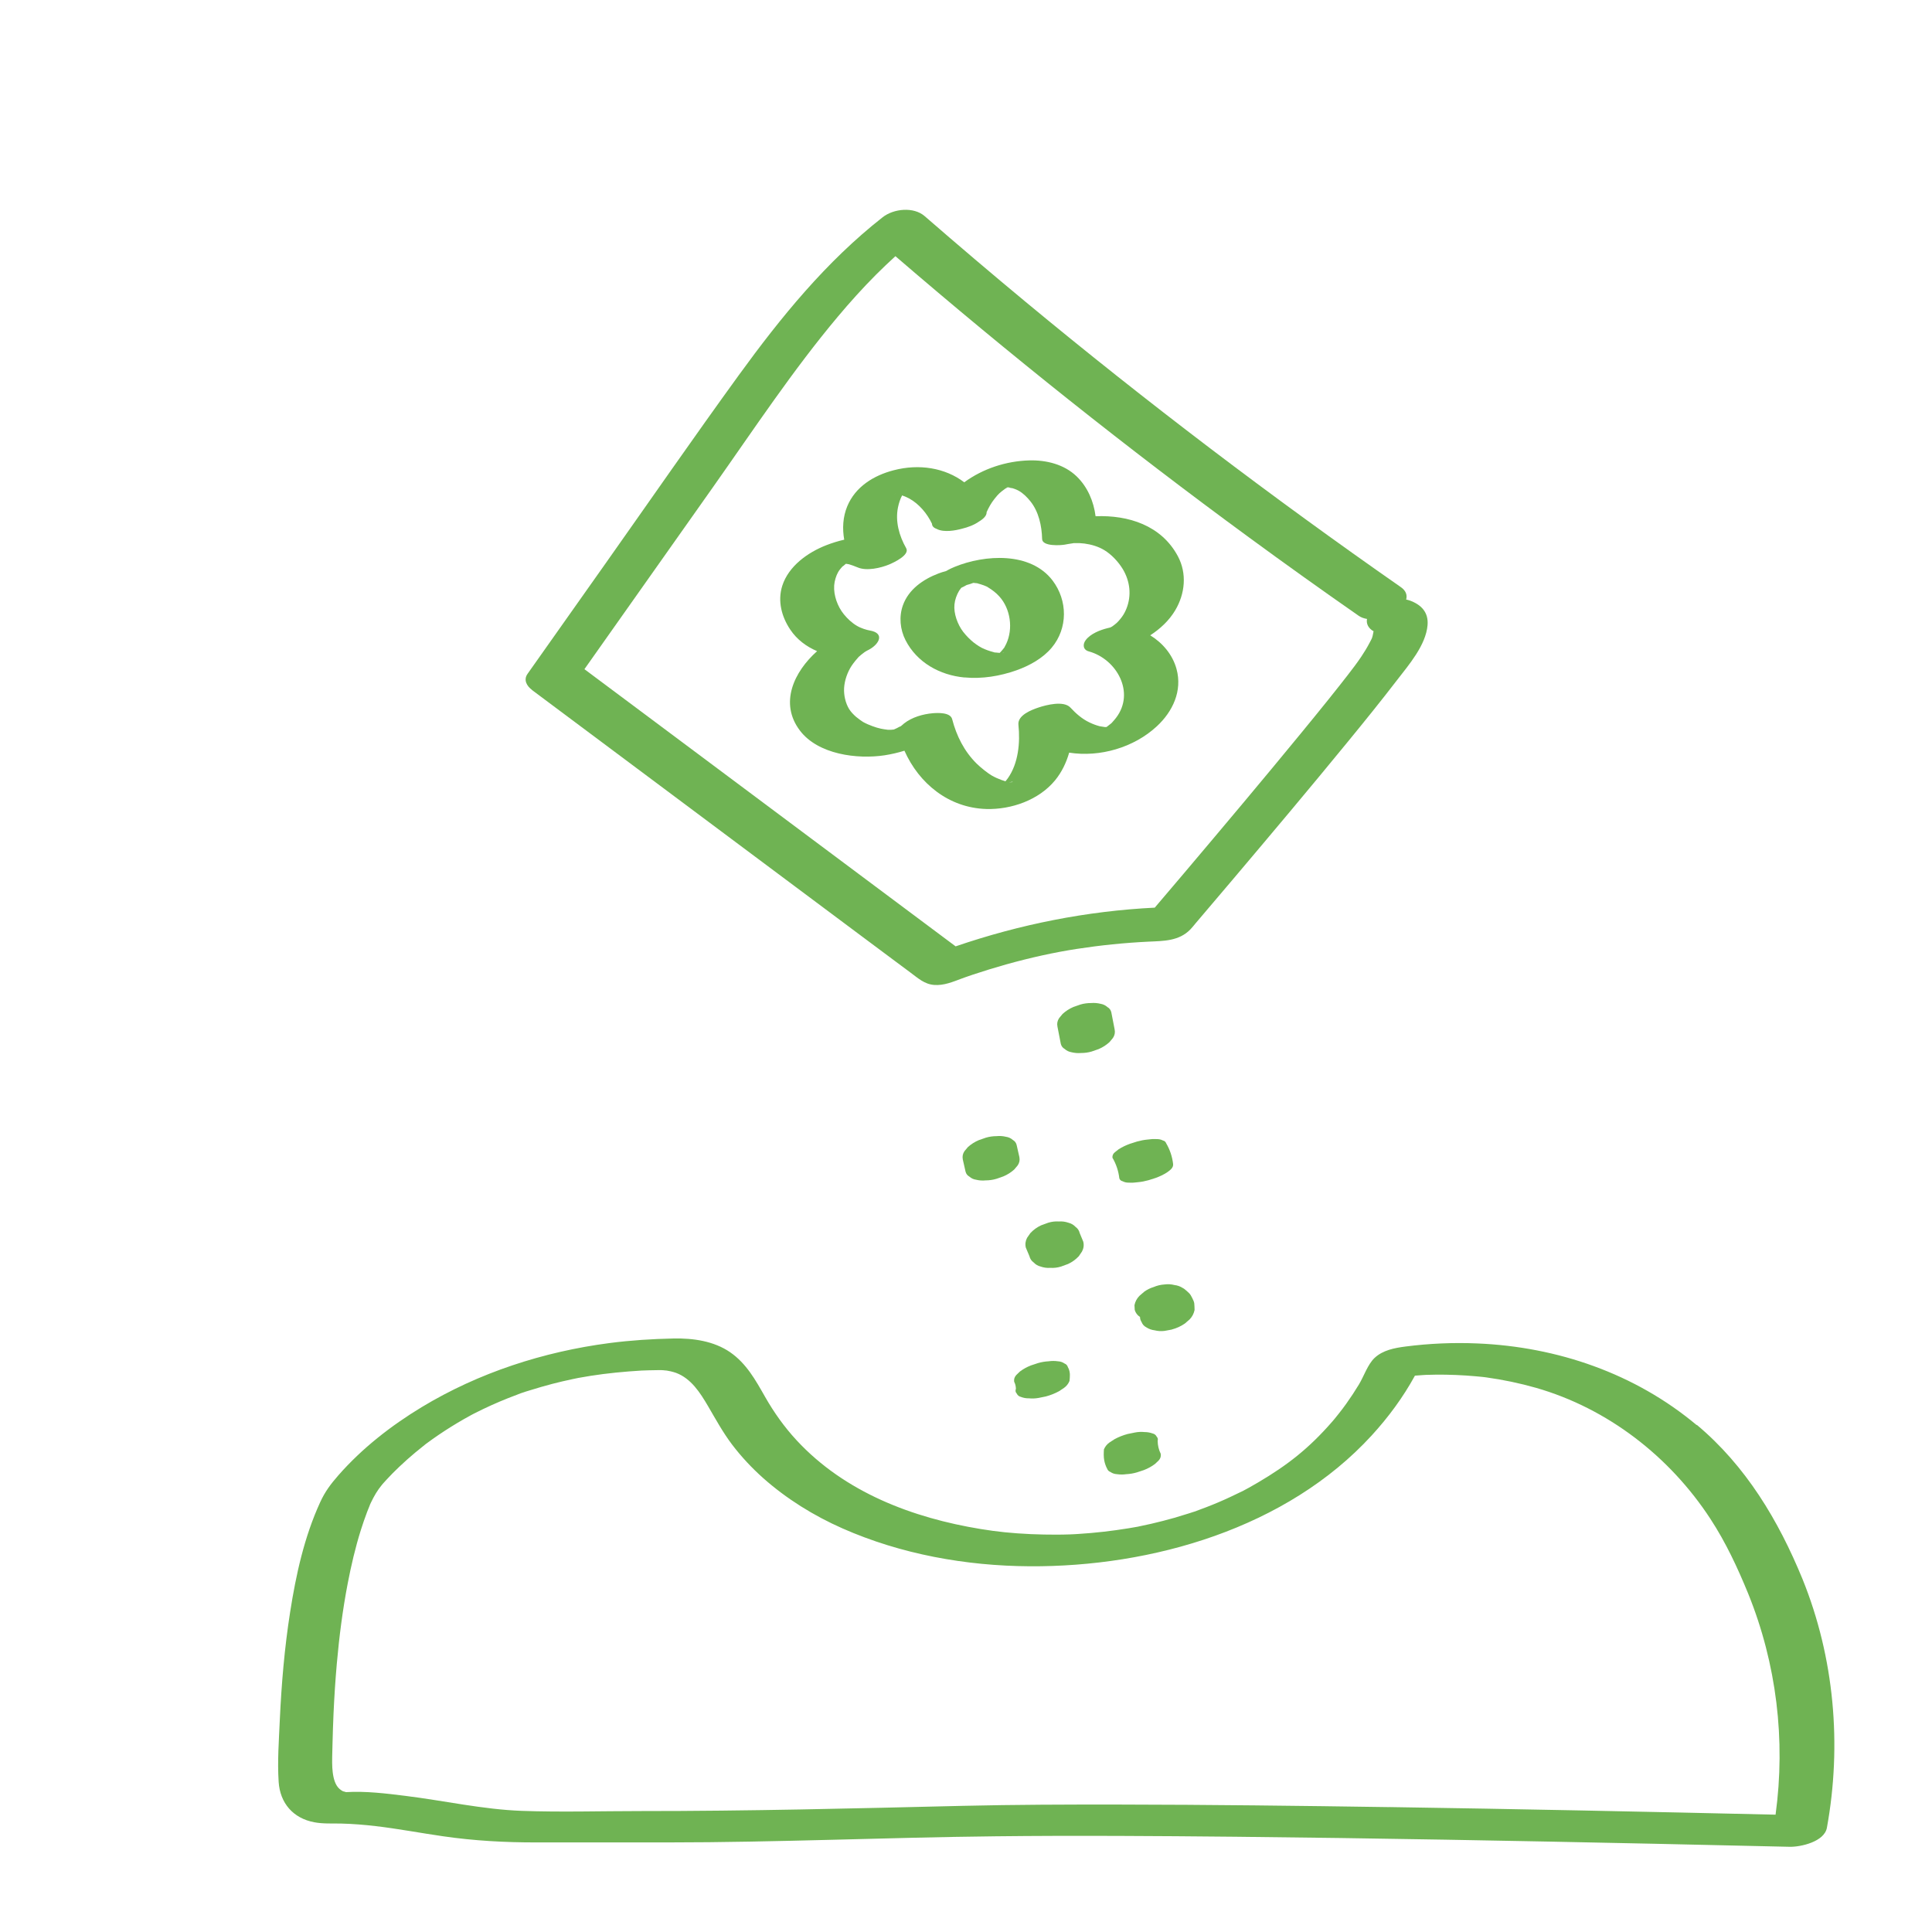 <svg xmlns="http://www.w3.org/2000/svg" id="_&#xD1;&#xEB;&#xEE;&#xE9;_1" data-name="&#xD1;&#xEB;&#xEE;&#xE9; 1" viewBox="0 0 300 300"><defs><style>      .cls-1 {        fill: #6fb353;        stroke-width: 0px;      }    </style></defs><path class="cls-1" d="M263.46,221.29c-9.57-8.02-21.64-12.16-34.04-12.68-3.73-.16-7.49,0-11.19.48-1.69.22-3.5.56-4.79,1.77-1.08,1.03-1.65,2.84-2.42,4.11-.62,1.03-1.28,2.03-1.98,3.01-.38.53-.77,1.05-1.18,1.56-.2.26-.41.51-.61.76-.04.05-.32.38-.39.46-3.64,4.18-6.96,6.75-11.48,9.42-.47.28-.95.55-1.43.82-.29.16-.58.32-.87.47-.04.02-.06.03-.09.05-.04.02-.09.04-.15.07-1.2.58-2.4,1.16-3.63,1.68-1.24.53-2.49,1-3.75,1.46-.01,0-.02,0-.02,0-.27.09-.53.18-.8.26-.75.24-1.51.47-2.26.69-1.2.34-2.4.65-3.61.93-.66.15-1.33.29-1.99.43-.03,0-.05.01-.08.02-.04,0-.07.01-.12.02-.45.08-.89.16-1.34.23-2.57.42-5.17.72-7.77.88-.21.01-.42.02-.64.04-.03,0-.58.03-.68.03-.68.02-1.35.04-2.03.04-1.35,0-2.69-.02-4.04-.08-3.01-.14-5.21-.37-7.78-.79-10.54-1.72-21.1-5.68-28.6-13.78-1.91-2.06-3.52-4.33-4.91-6.77-1.48-2.6-2.89-5.16-5.42-6.91-2.53-1.74-5.75-2.19-8.76-2.13-3.33.07-6.66.28-9.97.71-10.25,1.34-20.29,4.59-29.16,9.95-4.76,2.88-9.27,6.4-12.94,10.59-1.19,1.36-2.07,2.53-2.82,4.17-2.47,5.38-3.76,11.25-4.67,17.08-.87,5.53-1.34,11.12-1.6,16.71-.14,3.19-.39,6.46-.18,9.64.21,3.29,2.25,5.66,5.53,6.27,1.37.26,2.74.17,4.13.2,1.79.04,3.74.2,5.42.4,3.49.41,6.94,1.07,10.41,1.57,4.87.71,9.68.97,14.58.96,6.79,0,13.59,0,20.38,0,16.96,0,33.91-.77,50.87-.95,12.44-.14,24.87-.05,37.31.07,21.68.22,43.35.63,65.02,1.09,6.99.15,13.98.31,20.97.47,1.71.04,5.39-.78,5.79-2.95,2.35-12.92,1.15-26.44-3.79-38.63-3.73-9.1-8.79-17.56-16.41-23.94ZM66.35,224.08c-.06.04-.14.1-.21.15.07-.06.14-.11.21-.15ZM57.59,233.34s-.01.03-.02.04c0-.02.01-.03.02-.04ZM215.81,280.61c-14.01-.21-28.02-.38-42.03-.4-8.09-.01-16.18.01-24.27.2-16.69.4-33.39.82-50.08.81-6.12,0-12.27.19-18.39-.03-6.07-.22-12.02-1.58-18.1-2.33-3.03-.38-6.16-.76-9.21-.58-.16-.05-.42-.13-.47-.13-.4-.21-.73-.49-.97-.88-.49-.79-.63-1.88-.69-2.79-.06-.9,0-2.38.03-3.65.04-1.59.09-3.17.16-4.76.12-2.58.28-5.16.51-7.74.37-4.17.9-8.33,1.69-12.44.54-2.81,1.19-5.6,2.05-8.33.3-.94.62-1.88.97-2.8.13-.34.27-.68.41-1.02,0-.02.02-.05.03-.1.01-.02.02-.04.04-.08.04-.08.07-.16.11-.24.49-1.02.99-1.89,1.71-2.76.05-.07.11-.13.17-.2.19-.21.38-.43.58-.64.62-.67,1.27-1.33,1.94-1.96.8-.76,1.63-1.5,2.48-2.21.48-.4.97-.8,1.47-1.19.04-.03.08-.06.11-.09.03-.02.05-.04.09-.07.34-.25.68-.5,1.02-.74,1.24-.88,2.52-1.71,3.82-2.49.71-.42,1.43-.84,2.16-1.23.16-.09.33-.17.49-.26.46-.23.92-.46,1.38-.68,1.71-.82,3.46-1.56,5.24-2.22.28-.1,1.81-.72.62-.23.48-.19.98-.33,1.47-.48,1.12-.35,2.26-.68,3.4-.98,1.03-.27,2.07-.51,3.11-.73.16-.03.32-.07.48-.1.13-.03.33-.07.43-.09.64-.12,1.29-.23,1.93-.33,2.62-.41,5.26-.66,7.9-.82.04,0,.18,0,.28-.01.29-.01.58-.02.87-.03.53-.02,1.05-.03,1.58-.03.23,0,.46,0,.68.02-.02,0,.33.04.52.05.23.05.68.13.62.12.28.07.56.14.83.24,2.33.87,3.74,3.08,4.95,5.14,1.2,2.05,2.32,4.11,3.76,6.01,1.43,1.88,3.05,3.61,4.81,5.18,3.65,3.24,7.86,5.85,12.32,7.82,9.08,4.01,19.15,5.82,29.04,5.88,19.04.12,39.95-5.92,53.14-20.32,2.6-2.84,4.87-5.92,6.71-9.28.04,0,.08,0,.12-.01.42-.03.84-.06,1.26-.09.12,0,.24-.01.36-.02,1.02-.03,2.03-.05,3.04-.03,1.05.02,2.11.06,3.16.13.51.03,1.02.08,1.53.12.31.03.63.07.94.09.16.02.24.03.28.03.13.02.26.03.39.05,2.61.36,5.19.9,7.72,1.62,11.08,3.18,20.73,10.61,27.09,20.36,2.37,3.63,4.2,7.54,5.86,11.6,4.41,10.89,5.83,22.72,4.25,34.32-19.98-.46-39.96-.88-59.95-1.18Z"></path><path class="cls-1" d="M82.6,107.14c13.64,10.19,27.28,20.38,40.92,30.56,3.39,2.53,6.79,5.07,10.18,7.6,1.73,1.29,3.46,2.58,5.19,3.87.83.62,1.66,1.24,2.5,1.86,1.15.85,2.16,1.8,3.66,1.91,1.51.12,2.9-.48,4.28-.99.18-.07.37-.13.55-.2.39-.13.77-.27,1.16-.4,1.71-.57,3.44-1.1,5.17-1.59,3.84-1.07,7.53-1.88,10.97-2.41,3.69-.57,7.41-.95,11.14-1.13,2.34-.11,4.75-.07,6.53-1.91.27-.28.51-.59.76-.89,1.95-2.29,3.9-4.58,5.84-6.88,5.99-7.08,11.96-14.18,17.83-21.35,2.59-3.16,5.16-6.34,7.65-9.58,1.86-2.41,4.47-5.42,4.74-8.53.17-2.01-.98-3.2-2.81-3.85-.16-.06-.34-.09-.51-.13.18-.67,0-1.36-.84-1.94-20.02-13.96-39.48-28.72-58.27-44.3-5.27-4.37-10.49-8.81-15.66-13.3-1.7-1.48-4.81-1.18-6.53.18-8.78,6.89-15.78,15.5-22.31,24.49-7,9.65-13.78,19.45-20.66,29.19-4.05,5.74-8.1,11.47-12.16,17.21-.67.95-.12,1.89.67,2.48ZM213.41,98.12s-.06-.03-.09-.05c.17.1.36.18.57.26-.17-.06-.32-.14-.48-.21ZM213.26,97.97s.01.06,0,0h0ZM213.24,97.95s.01,0,.02.01c0,.02,0,.03,0,.05-.08-.06-.12-.11-.01-.07ZM110.82,75.49c6.26-8.87,12.3-18.01,19.27-26.31,1.88-2.24,3.84-4.42,5.91-6.5.97-.97,2.01-1.96,3.04-2.9,17.71,15.25,36,29.82,54.85,43.63,5.65,4.14,11.34,8.21,17.09,12.21.37.26.81.41,1.29.49-.15.76.22,1.45,1,1.91,0,.07,0,.14-.02.2-.17.9-.19.85-.6,1.63-.38.73-.82,1.44-1.28,2.13-.67,1-1.41,1.96-2.15,2.92-.02.02-.03.03-.04.05-.1.13-.2.25-.3.38-.27.35-.55.7-.82,1.05-.61.77-1.22,1.54-1.83,2.3-1.38,1.72-2.78,3.43-4.18,5.14-6.02,7.34-12.14,14.61-18.27,21.86-1.49,1.76-2.98,3.51-4.47,5.26-10.54.52-20.94,2.59-30.92,6.01-15.26-11.39-30.51-22.79-45.77-34.18-3.96-2.95-7.91-5.91-11.87-8.86,6.69-9.48,13.39-18.95,20.08-28.43Z"></path><path class="cls-1" d="M170.6,162.9c.63-.27,1.19-.63,1.69-1.09.18-.21.35-.43.53-.64.27-.41.36-.84.26-1.32-.17-.89-.35-1.79-.52-2.68-.09-.35-.29-.62-.6-.79-.3-.27-.65-.44-1.06-.51-.49-.12-.98-.16-1.47-.12-.56,0-1.12.07-1.66.23-.36.13-.73.25-1.09.38-.63.27-1.19.63-1.69,1.09-.18.21-.35.43-.53.64-.27.41-.36.84-.26,1.32.17.89.35,1.79.52,2.68.09.35.29.62.6.79.3.27.65.44,1.06.51.49.12.98.16,1.47.12.56,0,1.12-.07,1.66-.23.36-.13.73-.25,1.09-.38Z"></path><path class="cls-1" d="M158.29,179.68c-.14-.63-.29-1.27-.43-1.9-.09-.35-.29-.6-.59-.77-.3-.27-.65-.43-1.06-.49-.49-.12-.98-.15-1.47-.1-.56,0-1.12.08-1.66.24-.36.13-.73.25-1.09.38-.62.26-1.19.62-1.69,1.07-.18.21-.35.42-.53.63-.27.39-.36.82-.27,1.29.14.63.29,1.27.43,1.9.09.35.29.6.59.77.3.27.65.43,1.06.49.49.12.98.15,1.47.1.56,0,1.12-.08,1.66-.24.36-.13.73-.25,1.09-.38.62-.26,1.19-.62,1.69-1.07.18-.21.35-.42.53-.63.27-.39.36-.82.27-1.29Z"></path><path class="cls-1" d="M173.81,182.98c.09.24.26.39.5.44.3.16.63.23.98.22.48.03.95,0,1.42-.07.56-.05,1.1-.16,1.64-.31.37-.12.73-.23,1.1-.35.61-.22,1.2-.5,1.75-.85.43-.31,1.03-.7.96-1.31-.13-1.13-.49-2.22-1.07-3.21-.09-.24-.26-.39-.5-.44-.3-.16-.63-.23-.98-.22-.48-.03-.95,0-1.42.07-.56.05-1.1.16-1.64.31-.37.12-.73.23-1.1.35-.61.22-1.2.5-1.75.85-.19.15-.39.3-.58.46-.28.22-.41.51-.38.85.58.98.94,2.07,1.07,3.21Z"></path><path class="cls-1" d="M168.01,194.34c.26-.49.33-1,.2-1.53-.18-.44-.37-.89-.55-1.33-.1-.41-.31-.72-.64-.96-.3-.32-.66-.54-1.1-.65-.49-.17-.99-.24-1.5-.2-.57-.04-1.12.03-1.67.2-.36.13-.72.26-1.09.4-.63.29-1.18.69-1.66,1.2-.17.24-.34.48-.51.73-.26.49-.33,1-.2,1.53.18.44.37.89.56,1.33.1.41.31.72.64.96.3.32.66.54,1.1.65.49.17.99.24,1.5.2.57.04,1.12-.03,1.67-.2.36-.13.72-.26,1.09-.4.63-.29,1.18-.69,1.66-1.2.17-.24.33-.49.5-.73Z"></path><path class="cls-1" d="M181.97,206.44c.73-.19,1.4-.5,2.01-.92.24-.21.49-.42.74-.64.4-.41.65-.89.77-1.45,0-.04,0-.08,0-.12,0-.28-.02-.56-.04-.84,0-.08-.02-.16-.04-.24-.02-.08-.04-.15-.07-.22-.12-.3-.28-.58-.43-.86-.08-.14-.18-.27-.3-.38-.24-.23-.49-.46-.76-.66-.07-.05-.14-.09-.21-.12-.39-.25-.82-.4-1.27-.45-.51-.13-1.02-.16-1.55-.09-.59.04-1.15.17-1.68.4-.53.16-1.02.4-1.47.73-.24.21-.49.42-.74.64-.4.41-.66.89-.77,1.45.01.25.03.49.04.74.14.47.42.83.82,1.09,0,.28.08.54.24.78.14.37.39.65.76.84.39.25.82.4,1.27.45.51.13,1.02.16,1.55.09.38-.07.76-.14,1.14-.21Z"></path><path class="cls-1" d="M157.88,216.39c.13.28.35.45.67.53.39.15.8.22,1.21.21.5.05,1.01.03,1.51-.06.38-.08.75-.16,1.13-.23.71-.19,1.4-.46,2.04-.81.26-.17.51-.34.77-.51.39-.28.68-.64.86-1.08.05-.29.05-.6.06-.9,0-.14,0-.29-.03-.43-.04-.28-.13-.55-.27-.8-.09-.29-.27-.49-.54-.59-.3-.21-.64-.32-1.02-.34-.48-.07-.96-.07-1.44,0-.56.03-1.11.12-1.65.28-.36.12-.73.24-1.09.36-.62.24-1.19.55-1.72.95-.18.18-.37.36-.56.54-.28.3-.39.65-.33,1.05.18.34.26.71.27,1.09-.11.28-.07.53.12.73Z"></path><path class="cls-1" d="M171.89,227.99c.09.29.27.48.54.58.3.21.64.32,1.02.34.48.07.96.07,1.44,0,.56-.03,1.11-.12,1.65-.28.36-.12.73-.24,1.09-.36.62-.24,1.19-.55,1.72-.95.19-.18.37-.35.56-.53.28-.3.39-.64.33-1.04-.31-.63-.47-1.31-.48-2.01.07-.25.03-.46-.14-.64-.13-.27-.35-.45-.67-.52-.39-.14-.79-.21-1.21-.21-.5-.05-1.01-.03-1.51.07-.38.08-.75.16-1.13.23-.71.19-1.4.46-2.04.81-.26.17-.52.34-.77.5-.39.27-.68.63-.87,1.07-.04.58-.06,1.16.05,1.74.08.42.22.82.41,1.21Z"></path><path class="cls-1" d="M149.77,105.19c2.73.26,5.51-.2,8.08-1.11,2.01-.72,4.07-1.85,5.46-3.51,2.53-3.02,2.48-7.33.14-10.42-3.42-4.51-10.55-4.04-15.21-2.13-.25.1-.8.34-1.34.66-.4.1-.79.22-1.18.37-2.37.9-4.64,2.47-5.52,4.95-.63,1.77-.43,3.76.41,5.41,1.78,3.48,5.34,5.43,9.15,5.79ZM155.75,101.37s-.06,0-.09,0c.14-.03.25-.06.25-.05-.01.02-.08.03-.16.05ZM154.91,101.6s-.09.03-.09.02c0,0,.05-.02.12-.04-.01,0-.02.01-.03.02ZM153.29,91.13c-.08-.04-.19-.11,0,0h0ZM153.31,91.13s.05.03.09.06c.66.4,1.26.85,1.78,1.43,1.74,1.92,2.16,5.02,1.07,7.35-.08.17-.17.33-.26.5-.02.03-.03.05-.03.07-.02.02-.03.03-.05.06-.16.2-.32.41-.5.6-.04.05-.09.09-.14.14-.02.02-.03.03-.04.04,0,0,0,0,0,0-.21-.02-.43-.04-.64-.06-.04,0-.08,0-.12,0-.09-.03-.2-.06-.23-.07-.61-.16-1.21-.37-1.78-.65-.07-.04-.38-.22-.47-.27-.28-.18-.55-.37-.82-.58-.59-.48-1.13-1.03-1.6-1.63-.88-1.14-1.51-2.88-1.36-4.27.07-.73.34-1.47.71-2.1.03-.05.07-.11.09-.13.04-.05.15-.22.26-.35.25-.11.54-.26.83-.43.35-.09.7-.2,1.03-.33.02,0,.03,0,.05,0,.15.01.31.03.46.05.04,0,.05,0,.08,0,.03,0,.04.01.08.03.33.09.66.19.99.31.18.07.35.14.52.22ZM151.5,90.38s-.02,0-.02,0c0,0,0,0,0,0,0,0,.02,0,.02,0ZM150.83,90.51c-.06,0-.12.01-.13,0,.04,0,.09,0,.13,0Z"></path><path class="cls-1" d="M126.87,101.12c-3.56,3.17-5.9,8.05-2.66,12.32,2.81,3.71,8.89,4.49,13.16,3.84,1.03-.16,2.06-.4,3.07-.71,2.26,5.09,6.89,8.88,12.71,9.05,3.89.11,8.16-1.39,10.68-4.45,1.04-1.27,1.74-2.74,2.19-4.3,4.79.75,10.06-.8,13.6-4.08,2.48-2.29,4-5.51,3.07-8.91-.61-2.23-2.15-4.04-4.08-5.23,1.55-1.01,2.92-2.28,3.87-3.87,1.54-2.58,1.86-5.73.41-8.43-2.56-4.77-7.67-6.39-12.77-6.19-.29-2.31-1.24-4.55-2.94-6.19-1.95-1.88-4.72-2.55-7.36-2.48-3.61.1-7.21,1.29-10.09,3.4-2.99-2.26-7.02-2.9-10.96-1.87-3.09.8-5.95,2.55-7.21,5.6-.68,1.64-.78,3.45-.47,5.18-.96.22-1.89.51-2.79.86-2.87,1.12-5.85,3.24-6.83,6.3-.75,2.36-.1,4.81,1.24,6.8,1.04,1.56,2.51,2.64,4.17,3.35ZM138.75,113.28s-.04.02-.07.03c-.07,0-.1,0,.07-.03ZM156.88,121.48s-.08.01-.1.01c-.03-.01-.02-.02.04-.03.01,0,.02,0,.03,0,.03,0,.1,0,.16.01-.03,0-.07,0-.13.02ZM157.09,121.46s-.02,0-.03,0c0,0,0,0-.01,0,0,0,0,0,0,0-.05,0-.09-.01-.14-.02.24-.05.55-.1.19.02ZM171.8,112.91s0,0,0,0h0s0,0,0,0h0ZM156.45,75.62s-.03,0-.05.01c-.14-.03-.22-.05.05-.01ZM156.35,75.65c-.33.09-.18.03,0,0h0ZM139.23,76.64c-.05,0-.11.02-.17.03h0s.03,0,.05-.01c.06,0,.11-.01.13-.02ZM140.67,76.09s-.03.02-.05.03c.04-.06.06-.08.05-.03ZM139.08,76.66s-.03,0-.03,0h-.02s.02,0,.04,0c0,0,.01,0,.02,0ZM139.01,76.67s.01,0,.02,0c-.2.03-.35.05-.02,0ZM139.02,76.68c-.18.05-.12.03,0,0h0ZM131.56,87.42s-.05.02-.08.02c0,0,0,0,0,0,.03,0,.05-.01.08-.02ZM131.2,87.51h-.01s-.02,0,.01,0ZM131.58,87.39s.08-.03.15-.05c-.05.02-.1.04-.16.06,0,0,0,0,.01,0ZM129.53,90.91c.05-.71.3-1.53.63-2.1.17-.29.47-.65.73-.93-.22.24.24-.14.45-.33.03,0,.03,0,.01-.01,0,0,0,0,0,0,0,0,0,0,0,0,.18.03.44.07.48.08.19.04.96.32,1.33.48,1.4.61,3.6.1,4.94-.46.63-.27,3.22-1.45,2.61-2.52-1.08-1.9-1.72-4.15-1.27-6.34.13-.63.34-1.3.64-1.85.04.01.08.02.11.04.34.12.75.3,1,.44,1.51.83,2.77,2.32,3.53,3.92,0,.4.32.66.77.82,1.09.56,2.91.22,3.88-.05.91-.22,1.88-.57,2.64-1.11.69-.41,1.22-.92,1.19-1.46.33-.74.71-1.42,1.22-2.06.64-.81.82-.96,1.69-1.6.01,0,.01,0,.02-.01.11-.06.22-.12.34-.18,0,0-.01,0-.02,0-.14.04-.35.09-.4.06.04.03.23-.02.37-.06-.01,0-.02,0-.03,0,.02,0,.03,0,.05,0,0,0,.02,0,.03,0,0,0,0,0,0,0,.03,0,.05-.02.07-.02.02,0,.03-.02.05-.03.02,0,.03,0,.05,0,.42-.08.19-.03-.05.03,0,0-.04.02-.08.03,0,0,.02-.01.03-.02-.02,0-.03,0-.05.01,0,0,.01,0,.02,0,0,0-.01,0-.02,0,0,0,0,0,0,0,0,0,0,0,.01,0,0,0,0,0,.02,0,.2.03,1.06.24.53.07.38.12.76.25,1.11.44.71.39,1.32,1.01,1.83,1.64,1.31,1.62,1.78,3.84,1.83,5.87.03,1.19,2.94.98,3.52.87.4-.08.79-.14,1.19-.2.13-.02.19-.03.24-.04-.02,0,0,.01.12.01.71-.01.91-.01,1.49.06,1.06.14,2.17.46,3.09,1.02,1.13.68,2.19,1.82,2.87,2.94,1.13,1.88,1.39,4.09.58,6.13-.19.47-.4.88-.7,1.29-.16.22-.33.43-.51.63-.04.05-.28.28-.32.33-.21.18-.43.35-.65.51-.05.03-.1.06-.17.1-.05.03-.08.04-.12.06-.02,0-.04.02-.07.03-.13.04-.26.07-.4.1-1.15.28-2.63.86-3.38,1.84-.51.66-.45,1.52.47,1.77,4.33,1.19,7.25,6.4,4.21,10.34-.16.21-.34.41-.52.61-.14.15-.15.16,0,.03-.08.07-.16.14-.23.21-.2.17-.41.31-.6.47-.02.02-.03.02-.04.03-.02.01-.03.01-.05.03-.02,0-.04.02-.07.03-.05,0-.09,0-.12,0-.04,0-.07,0-.08,0-.04,0-.1-.02-.18-.03,0,0-.62-.11-.63-.1-.54-.14-1.09-.35-1.59-.59-1.14-.54-2.1-1.38-2.95-2.3-1.05-1.13-3.76-.41-4.92-.03-1.11.37-3.32,1.2-3.16,2.7.29,2.75,0,5.98-1.65,8.31-.11.16-.24.31-.36.46-.21-.07-.43-.13-.64-.21-.52-.19-1.03-.42-1.5-.69-.57-.33-1.67-1.19-2.34-1.85-1.93-1.91-3.12-4.29-3.8-6.9-.28-1.08-2.25-.98-3-.92-1.53.13-3.24.62-4.47,1.59-.11.09-.32.29-.52.44-.05.01-.15.05-.3.13-.1.05-.2.11-.3.16-.03.01-.23.1-.44.2-.18.02-.39.04-.45.05-.23,0-.52,0-.51,0-.38-.04-.76-.11-1.13-.18.07,0-.47-.11-.6-.16-.22-.07-.43-.14-.65-.22-.5-.18-.99-.39-1.46-.65-.12-.07-.74-.5-1.08-.79-.41-.36-.8-.76-1.09-1.22-.57-.93-.84-2.17-.78-3.25.07-1.2.52-2.48,1.17-3.47.29-.44.9-1.18,1.09-1.37.25-.24.54-.45.82-.67.08-.05.14-.09.18-.13.2-.12.39-.23.6-.33,1.62-.87,2.5-2.58.11-2.98-.46-.08-1.35-.34-2.01-.74-.76-.45-1.45-1.1-2-1.78-.97-1.19-1.6-2.92-1.5-4.46Z"></path><path class="cls-1" d="M156.48,75.64s.02,0,.03,0c0,0,0,0,0,0,0,0-.02,0-.03,0h0s-.01,0-.02,0h0s-.04.01-.07.02c.02,0,.05-.01.07-.02,0,0,.01,0,.02,0,0,0,.02,0,.03,0,0,0-.02,0-.03,0Z"></path><path class="cls-1" d="M156.54,75.65s-.01,0-.02,0c0,0-.01,0-.02.01.13.02.23.04.04-.01Z"></path><path class="cls-1" d="M156.62,75.61s0,0-.04,0c0,0,0,0-.01,0,.02,0,.04-.01.05-.01Z"></path></svg>